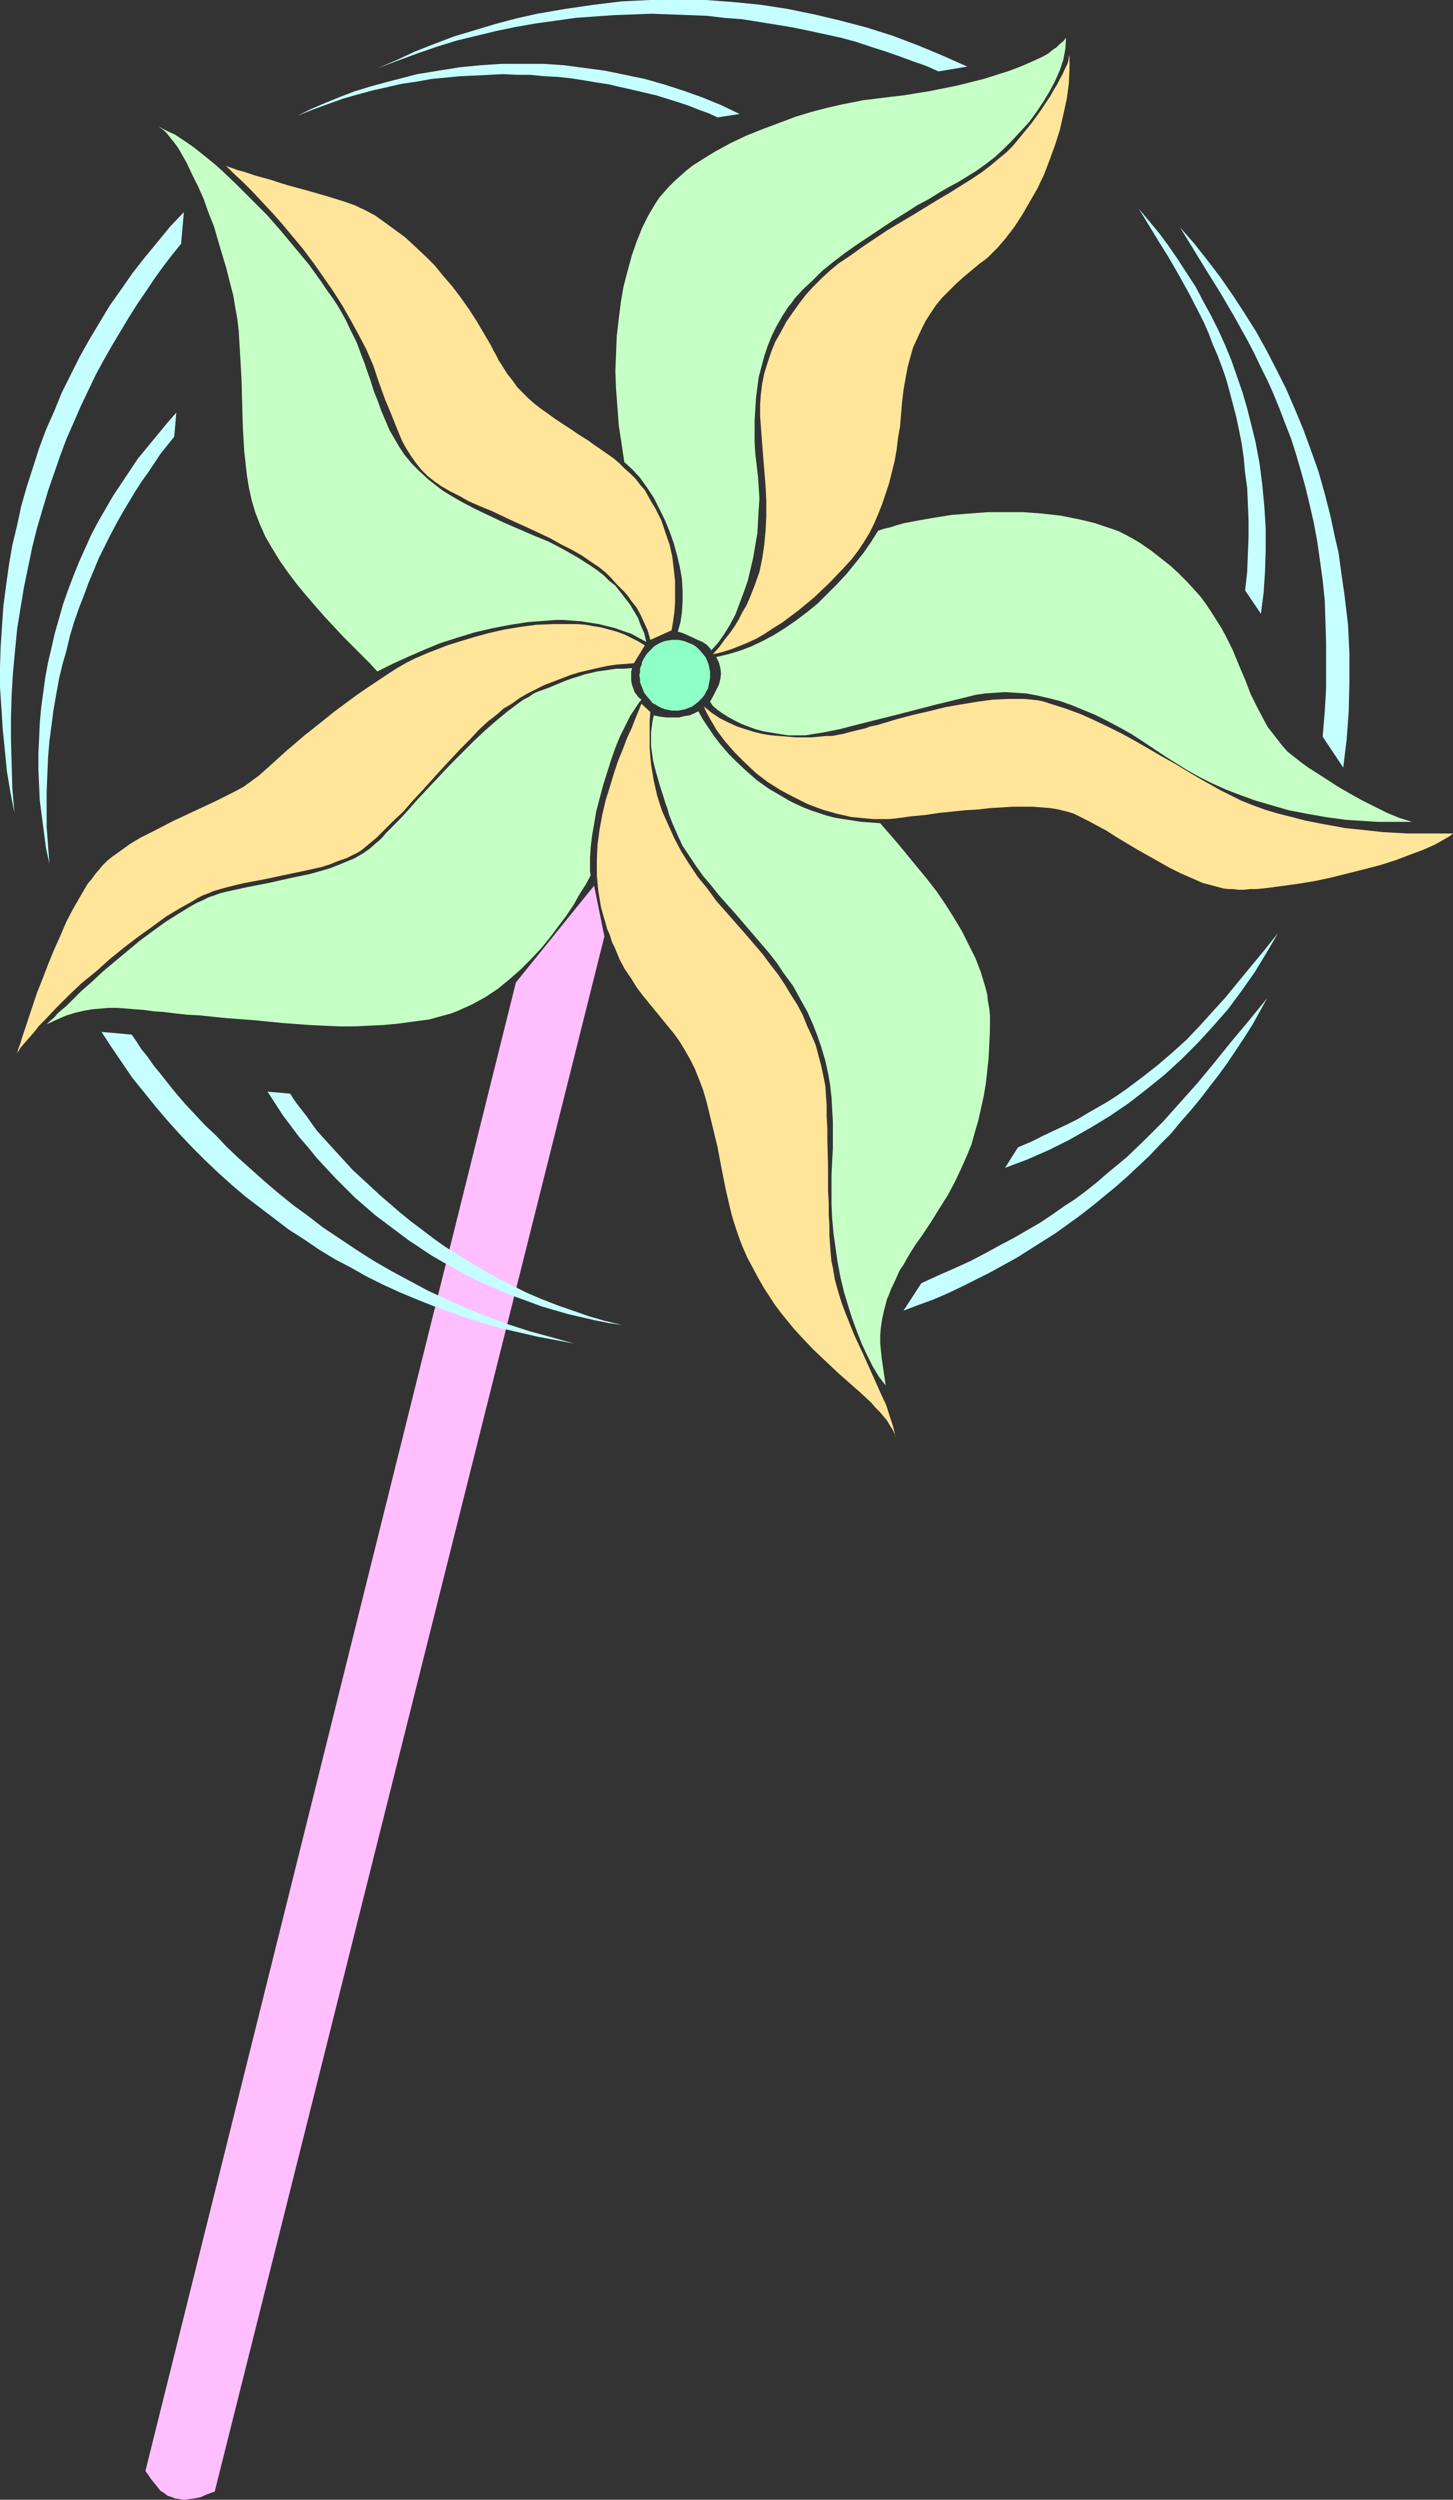 <?xml version="1.0" encoding="UTF-8" standalone="no"?>
<svg
   version="1.0"
   width="90.534mm"
   height="155.668mm"
   id="svg22"
   sodipodi:docname="Pinwheel 2.wmf"
   xmlns:inkscape="http://www.inkscape.org/namespaces/inkscape"
   xmlns:sodipodi="http://sodipodi.sourceforge.net/DTD/sodipodi-0.dtd"
   xmlns="http://www.w3.org/2000/svg"
   xmlns:svg="http://www.w3.org/2000/svg">
  <rect width="100%" height="100%" fill="#333333" stroke="none"/>
  <sodipodi:namedview
     id="namedview22"
     pagecolor="#ffffff"
     bordercolor="#000000"
     borderopacity="0.25"
     inkscape:showpageshadow="2"
     inkscape:pageopacity="0.0"
     inkscape:pagecheckerboard="0"
     inkscape:deskcolor="#d1d1d1"
     inkscape:document-units="mm" />
  <defs
     id="defs1">
    <pattern
       id="WMFhbasepattern"
       patternUnits="userSpaceOnUse"
       width="6"
       height="6"
       x="0"
       y="0" />
  </defs>
  <path
     style="fill:#ffbfff;fill-opacity:1;fill-rule:evenodd;stroke:none"
     d="m 34.25,581.566 87.24,-350.33 18.417,-22.784 2.423,11.958 -91.764,366.004 -1.777,0.646 -1.454,0.646 -1.454,0.323 -1.292,0.162 -1.292,0.162 -0.969,-0.162 -1.131,-0.162 -0.808,-0.323 -0.969,-0.323 -0.808,-0.646 -0.808,-0.485 -0.646,-0.808 -0.646,-0.808 -0.808,-0.97 -0.646,-0.97 z"
     id="path1" />
  <path
     style="fill:#8effc6;fill-opacity:1;fill-rule:evenodd;stroke:none"
     d="m 160.586,167.085 0.808,-0.162 1.616,-0.646 0.646,-0.485 0.646,-0.485 0.646,-0.646 0.485,-0.485 0.485,-0.646 0.323,-0.646 0.485,-0.808 0.162,-0.808 0.162,-0.808 0.162,-0.808 v -0.808 -0.808 l -0.162,-0.808 -0.162,-0.808 -0.323,-0.808 -0.323,-0.808 -0.485,-0.646 -0.969,-1.131 -0.646,-0.646 -0.646,-0.485 -0.646,-0.323 -0.808,-0.323 -0.808,-0.323 -0.646,-0.162 -0.808,-0.162 h -0.808 -0.808 l -0.969,0.162 -0.808,0.162 -0.808,0.323 -0.646,0.323 -0.808,0.485 -1.131,1.131 -0.485,0.485 -0.485,0.646 -0.485,0.808 -0.323,0.646 -0.162,0.808 -0.323,0.646 v 0.808 l -0.162,0.97 0.162,0.808 v 0.808 l 0.323,0.808 0.323,0.808 0.323,0.808 0.485,0.646 0.969,1.131 0.485,0.646 0.646,0.323 0.808,0.485 0.646,0.323 0.808,0.323 0.808,0.162 0.808,0.162 h 0.808 0.808 z"
     id="path2" />
  <path
     style="fill:#c6ffc6;fill-opacity:1;fill-rule:evenodd;stroke:none"
     d="m 168.664,154.643 2.746,-0.646 2.746,-0.808 2.585,-0.97 2.746,-1.293 2.746,-1.454 2.585,-1.616 2.585,-1.778 2.585,-1.939 2.585,-2.101 2.262,-2.262 2.262,-2.262 2.262,-2.424 2.1,-2.585 1.939,-2.424 1.777,-2.585 1.616,-2.585 1.454,-0.485 1.454,-0.323 1.454,-0.485 1.777,-0.485 3.393,-0.646 3.716,-0.646 4.039,-0.646 4.2,-0.323 4.2,-0.323 h 4.362 4.2 l 4.362,0.323 4.362,0.485 4.039,0.808 2.1,0.485 1.939,0.485 1.939,0.646 1.939,0.646 1.777,0.646 1.616,0.808 1.777,0.97 1.616,0.97 2.585,1.778 2.262,1.778 2.262,1.778 1.939,1.778 1.939,1.939 1.616,1.778 1.616,1.778 1.292,1.778 1.292,1.939 1.131,1.778 1.131,1.778 0.969,1.778 1.777,3.555 1.454,3.555 1.454,3.393 1.292,3.393 1.616,3.232 1.616,3.07 0.808,1.454 1.131,1.454 1.131,1.454 1.131,1.454 1.292,1.454 1.454,1.131 1.616,1.293 1.777,1.293 1.777,1.131 1.777,1.131 3.231,2.101 3.07,1.778 2.908,1.616 2.908,1.454 2.908,1.454 2.746,1.131 3.07,0.97 h -5.493 -2.585 l -2.585,-0.162 -2.585,-0.162 -2.423,-0.162 -4.685,-0.646 -4.524,-0.808 -4.2,-0.808 -3.877,-1.131 -3.877,-1.131 -3.554,-1.293 -3.393,-1.293 -3.231,-1.454 -2.908,-1.454 -2.908,-1.616 -2.585,-1.616 -2.585,-1.616 -2.423,-1.616 -2.908,-1.939 -2.746,-1.778 -2.908,-1.616 -2.746,-1.454 -2.908,-1.454 -2.746,-1.131 -2.746,-1.131 -2.746,-0.97 -2.585,-0.646 -2.746,-0.646 -2.585,-0.485 -2.423,-0.162 -2.585,-0.162 -2.423,0.162 -2.262,0.162 -2.262,0.323 -4.524,1.131 -4.685,1.131 -9.37,2.424 -4.524,1.131 -4.524,1.131 -4.362,1.131 -4.039,0.808 -2.1,0.323 -1.939,0.323 h -2.1 -1.939 l -2.1,-0.323 -1.939,-0.323 -1.939,-0.323 -1.777,-0.485 -1.777,-0.646 -1.616,-0.646 -1.616,-0.808 -1.454,-0.808 -1.292,-0.808 -1.131,-0.808 -1.131,-0.97 -0.646,-0.97 0.808,-1.454 0.646,-1.293 0.646,-1.293 0.323,-1.293 0.162,-1.293 -0.162,-1.293 -0.323,-1.293 -0.323,-0.646 z"
     id="path3" />
  <path
     style="fill:#ffe599;fill-opacity:1;fill-rule:evenodd;stroke:none"
     d="m 165.756,166.277 0.646,1.454 0.808,1.454 1.616,2.747 1.939,2.585 2.262,2.585 2.423,2.424 2.585,2.424 2.746,2.101 3.07,1.939 3.07,1.616 3.231,1.616 3.393,1.293 3.393,0.97 3.554,0.808 1.777,0.162 1.616,0.162 1.777,0.162 h 1.777 1.939 l 1.616,-0.162 3.554,-0.485 3.393,-0.323 3.231,-0.485 3.231,-0.323 3.07,-0.323 2.908,-0.162 2.746,-0.323 2.746,-0.162 2.585,-0.162 h 2.423 2.262 l 2.262,0.162 1.939,0.162 1.939,0.323 1.939,0.485 1.616,0.485 1.616,0.808 1.939,0.97 2.1,1.131 2.1,1.131 2.262,1.454 2.423,1.454 2.423,1.454 2.585,1.454 5.17,2.909 2.585,1.293 2.585,1.131 2.585,1.131 2.423,0.646 2.423,0.646 1.292,0.162 h 1.131 l 1.131,0.162 h 1.292 l 1.454,-0.162 h 1.454 l 1.616,-0.162 1.454,-0.162 3.554,-0.485 3.554,-0.485 3.877,-0.646 3.716,-0.808 3.877,-0.97 3.877,-0.97 3.716,-0.97 3.554,-1.131 3.393,-1.293 3.07,-1.131 2.908,-1.293 1.131,-0.646 1.131,-0.646 1.131,-0.646 0.808,-0.646 h -2.423 -5.493 -2.746 l -2.908,-0.162 -2.908,-0.162 -2.908,-0.323 -3.07,-0.323 -3.07,-0.323 -6.139,-1.131 -3.231,-0.646 -3.07,-0.808 -3.231,-0.808 -3.231,-0.97 -3.07,-1.131 -2.423,-0.97 -2.262,-1.131 -2.585,-1.293 -2.585,-1.454 -2.585,-1.454 -2.746,-1.616 -2.908,-1.778 -2.908,-1.616 -3.07,-1.778 -3.07,-1.778 -3.231,-1.778 -3.231,-1.616 -3.393,-1.616 -3.231,-1.454 -3.554,-1.293 -3.554,-1.131 -1.454,-0.485 -1.454,-0.323 -1.616,-0.162 -1.777,-0.162 h -1.616 -1.777 l -3.716,0.162 -3.716,0.485 -3.877,0.646 -3.716,0.646 -3.877,0.97 -3.554,0.808 -3.716,0.97 -3.231,0.97 -1.616,0.485 -1.616,0.323 -1.292,0.485 -1.454,0.323 -1.292,0.323 -1.292,0.323 -1.131,0.323 -0.969,0.162 -0.808,0.162 -0.808,0.162 h -1.454 l -1.616,0.162 -1.777,0.162 h -1.777 -1.939 l -1.939,-0.162 -1.939,-0.162 -1.939,-0.162 -2.1,-0.323 -1.939,-0.485 -2.1,-0.646 -1.939,-0.646 -2.1,-0.97 -1.939,-0.97 -1.939,-1.293 z"
     id="path4" />
  <path
     style="fill:#c6ffc6;fill-opacity:1;fill-rule:evenodd;stroke:none"
     d="m 159.617,148.664 1.131,0.323 1.131,0.485 2.423,1.131 1.131,0.485 0.969,0.646 0.646,0.646 0.485,0.646 1.616,-1.778 1.454,-2.101 1.292,-2.101 1.292,-2.424 0.969,-2.585 0.969,-2.585 0.969,-2.747 0.646,-2.747 0.646,-2.747 0.485,-2.909 0.485,-2.747 0.162,-2.909 0.162,-2.747 0.162,-2.585 -0.162,-2.585 -0.162,-2.424 -0.646,-5.494 -0.162,-2.747 v -2.585 -2.585 l 0.162,-2.585 0.162,-2.585 0.323,-2.585 0.323,-2.424 0.646,-2.424 0.646,-2.424 0.808,-2.424 0.969,-2.424 1.131,-2.262 1.292,-2.262 1.454,-2.262 0.808,-0.97 0.808,-1.131 1.939,-2.101 2.1,-1.939 2.262,-2.262 2.585,-2.101 2.746,-2.101 2.746,-1.939 2.908,-1.939 5.816,-3.878 2.908,-1.778 2.746,-1.778 2.746,-1.454 2.585,-1.616 2.262,-1.293 2.1,-1.131 2.1,-1.293 2.1,-1.293 2.262,-1.616 2.1,-1.616 2.1,-1.939 2.1,-2.101 1.939,-2.101 1.939,-2.101 1.777,-2.424 1.616,-2.424 1.454,-2.424 1.292,-2.424 1.131,-2.585 0.808,-2.424 0.485,-2.585 0.162,-2.585 -0.646,0.808 -0.808,0.646 -0.808,0.808 -0.969,0.646 -0.969,0.808 -1.131,0.646 -2.423,1.131 -2.585,1.131 -2.908,1.131 -3.07,0.97 -3.07,0.97 -3.231,0.808 -3.231,0.808 -3.231,0.646 -3.231,0.646 -3.07,0.485 -2.908,0.485 -2.908,0.323 -2.585,0.323 -1.292,0.162 -1.292,0.162 -1.454,0.162 -1.454,0.323 -1.777,0.323 -1.616,0.323 -3.554,0.808 -3.716,0.97 -3.716,1.131 -3.877,1.454 -3.877,1.454 -4.039,1.616 -3.716,1.778 -3.554,1.939 -3.393,2.101 -1.777,1.131 -1.454,1.131 -1.454,1.293 -1.454,1.293 -1.292,1.293 -1.131,1.293 -1.131,1.293 -0.969,1.454 -1.616,2.747 -1.454,2.909 -1.292,3.232 -1.131,3.232 -0.969,3.555 -0.969,3.717 -0.646,3.717 -0.485,3.878 -0.485,4.201 -0.162,4.04 -0.162,4.201 0.162,4.201 0.323,4.201 0.323,4.363 0.646,4.201 0.646,4.363 1.939,1.778 1.777,1.939 1.616,2.262 1.616,2.424 1.292,2.585 1.292,2.585 1.131,2.747 0.969,2.747 0.808,2.909 0.646,2.747 0.485,2.747 0.162,2.747 v 2.585 l -0.162,2.585 -0.323,2.262 -0.323,1.131 z"
     id="path5" />
  <path
     style="fill:#ffe599;fill-opacity:1;fill-rule:evenodd;stroke:none"
     d="m 167.856,153.996 1.454,-1.616 1.292,-1.778 1.292,-1.616 1.131,-1.616 0.969,-1.616 0.808,-1.616 0.969,-1.616 0.646,-1.454 1.292,-3.232 1.131,-3.232 0.646,-3.07 0.485,-3.232 0.323,-3.393 0.162,-3.393 v -3.555 l -0.162,-3.555 -0.323,-3.878 -0.323,-4.04 -0.323,-4.201 -0.323,-4.363 V 95.339 l 0.162,-2.424 0.323,-2.585 0.485,-2.424 0.808,-2.585 0.808,-2.424 0.969,-2.424 1.292,-2.262 1.292,-2.424 1.454,-2.101 1.616,-2.262 1.616,-2.101 1.777,-1.939 1.939,-1.939 1.939,-1.778 1.939,-1.616 2.908,-1.939 2.908,-2.101 5.816,-3.878 5.978,-3.555 2.908,-1.778 2.908,-1.778 2.746,-1.616 2.585,-1.616 2.585,-1.616 2.423,-1.616 2.1,-1.616 1.939,-1.616 1.777,-1.454 1.454,-1.454 1.616,-1.939 1.454,-1.778 1.454,-1.778 1.292,-1.778 1.131,-1.616 0.969,-1.454 0.969,-1.454 0.808,-1.454 0.808,-1.293 0.646,-1.293 0.646,-1.131 0.485,-1.131 0.485,-0.97 0.323,-0.808 0.162,-0.97 0.162,-0.646 v 3.393 l -0.162,3.393 -0.485,3.555 -0.808,3.717 -0.808,3.555 -1.131,3.555 -1.292,3.555 -1.292,3.393 -1.616,3.393 -1.777,3.07 -1.777,3.07 -1.777,2.747 -2.1,2.747 -1.939,2.262 -2.1,2.101 -0.969,0.808 -1.131,0.808 -1.939,1.616 -1.939,1.616 -1.777,1.616 -1.616,1.616 -1.616,1.616 -1.454,1.778 -1.292,1.939 -1.131,1.778 -0.969,1.939 -0.969,2.101 -0.969,2.101 -0.646,2.262 -0.646,2.424 -0.485,2.585 -0.485,2.747 -0.323,2.747 -0.485,5.817 -0.485,2.747 -0.323,2.747 -0.485,2.747 -0.646,2.585 -0.646,2.585 -0.808,2.424 -0.808,2.424 -0.969,2.424 -0.969,2.262 -1.131,2.262 -1.292,2.101 -1.292,1.939 -1.616,2.101 -1.616,1.778 -3.393,3.555 -3.716,3.555 -3.716,3.07 -1.939,1.454 -1.939,1.454 -2.1,1.293 -1.939,1.293 -1.939,1.131 -2.1,0.97 -1.939,0.808 -2.1,0.808 -2.1,0.646 z"
     id="path6" />
  <path
     style="fill:#c6ffc6;fill-opacity:1;fill-rule:evenodd;stroke:none"
     d="m 152.186,151.088 -1.777,-0.97 -1.777,-0.97 -1.939,-0.646 -1.777,-0.646 -1.939,-0.485 -1.939,-0.485 -2.1,-0.323 -1.939,-0.323 -2.1,-0.162 -2.1,-0.162 h -1.939 l -2.1,0.162 -4.362,0.323 -4.2,0.646 -4.2,0.808 -4.2,0.97 -4.2,1.293 -4.039,1.293 -3.877,1.616 -3.716,1.616 -3.554,1.616 -3.554,1.778 -1.777,-1.939 -1.939,-1.939 -2.1,-2.101 -2.262,-2.262 -2.1,-2.262 -2.262,-2.424 -2.262,-2.585 -2.1,-2.424 -2.262,-2.747 -1.939,-2.585 -1.939,-2.747 -1.777,-2.909 -1.616,-2.747 -1.292,-2.909 -1.131,-2.909 -0.808,-2.747 -0.646,-2.909 -0.485,-2.909 -0.323,-2.909 -0.323,-2.909 -0.323,-5.656 -0.162,-5.817 -0.162,-5.656 -0.323,-5.656 -0.323,-5.494 -0.323,-2.747 -0.485,-2.747 -0.485,-2.909 -0.808,-3.07 -0.808,-3.232 -0.969,-3.232 -0.969,-3.232 -0.969,-3.393 -1.292,-3.232 -1.131,-3.232 -1.292,-2.909 -1.454,-2.909 -1.292,-2.747 -1.292,-2.262 -0.646,-1.131 -0.808,-1.131 -0.646,-0.808 -0.646,-0.808 -0.646,-0.808 -0.646,-0.646 -0.646,-0.485 -0.646,-0.485 1.131,0.646 1.292,0.646 1.454,0.646 1.454,0.97 1.454,0.97 1.616,1.131 1.616,1.293 1.616,1.293 1.777,1.454 1.616,1.454 3.393,3.232 3.554,3.555 3.554,3.555 3.393,3.878 3.231,3.878 3.231,3.878 2.908,4.04 1.292,1.939 1.292,1.778 1.292,1.939 1.131,1.939 0.969,1.778 0.808,1.778 0.808,1.616 0.808,1.616 1.131,3.07 0.646,1.616 0.485,1.454 0.969,2.747 0.808,2.585 0.969,2.424 0.808,2.262 0.969,2.262 0.969,2.262 1.131,1.939 1.131,1.939 1.292,1.939 1.616,1.939 1.777,1.778 2.1,1.939 2.262,1.778 1.292,0.97 1.292,0.808 3.07,1.778 3.07,1.616 3.393,1.616 3.393,1.616 7.108,3.07 3.554,1.454 3.393,1.778 3.393,1.939 3.07,1.939 1.616,1.131 1.454,1.131 1.292,1.293 1.454,1.131 1.131,1.454 1.131,1.454 1.131,1.454 0.969,1.616 0.969,1.616 0.646,1.778 0.808,1.778 z"
     id="path7" />
  <path
     style="fill:#ffe599;fill-opacity:1;fill-rule:evenodd;stroke:none"
     d="m 153.155,150.603 5.008,-2.262 0.323,-1.939 0.323,-2.262 0.162,-2.262 v -2.585 -2.585 l -0.323,-2.909 -0.323,-2.747 -0.646,-2.909 -0.969,-2.747 -0.969,-2.909 -1.454,-2.909 -0.808,-1.293 -0.808,-1.454 -0.808,-1.454 -1.131,-1.293 -0.969,-1.293 -1.292,-1.293 -1.292,-1.131 -1.292,-1.293 -1.292,-1.131 -1.616,-1.131 -1.616,-1.131 -1.454,-0.97 -1.292,-0.97 -1.292,-0.808 -1.292,-0.808 -1.131,-0.808 -2.262,-1.454 -1.939,-1.293 -1.777,-1.293 -1.616,-1.131 -1.454,-1.131 -1.454,-1.293 -1.292,-1.293 -1.292,-1.293 -1.131,-1.616 -1.292,-1.616 -1.292,-2.101 -0.646,-0.97 -0.646,-1.293 -0.646,-1.131 -0.646,-1.293 -1.616,-2.747 -1.616,-2.747 -1.777,-2.747 -1.939,-2.747 -1.939,-2.585 -2.1,-2.424 -2.1,-2.585 -2.262,-2.262 -2.423,-2.262 -2.262,-2.101 -2.423,-1.778 -2.423,-1.778 -2.262,-1.616 -2.423,-1.293 -2.423,-1.131 -2.262,-0.808 -4.685,-1.454 -4.524,-1.293 -4.2,-1.131 -2.1,-0.646 -1.939,-0.646 -1.777,-0.485 -1.777,-0.485 -1.454,-0.485 -1.454,-0.485 -1.292,-0.323 -1.292,-0.485 -0.969,-0.323 -0.646,-0.323 1.939,1.939 2.1,1.939 2.262,2.262 2.262,2.424 2.423,2.585 2.423,2.747 2.423,2.909 2.423,2.909 2.423,3.232 2.262,3.232 2.262,3.232 2.262,3.555 1.939,3.393 1.939,3.555 1.777,3.393 1.616,3.717 1.292,3.878 1.454,4.04 1.616,3.878 1.616,4.04 0.808,1.939 0.969,1.778 1.131,1.778 1.131,1.616 1.292,1.616 1.454,1.454 1.616,1.293 1.616,1.131 1.939,1.131 2.262,1.131 2.262,1.293 2.585,1.131 2.746,1.131 2.746,1.293 2.746,1.293 2.908,1.293 5.493,2.585 2.585,1.454 2.585,1.293 2.262,1.293 2.1,1.454 1.939,1.293 1.616,1.293 1.292,1.293 1.131,1.293 1.131,1.131 0.969,0.97 0.808,0.97 0.646,0.97 0.646,0.808 0.646,0.808 0.969,1.778 0.808,1.778 0.808,1.778 0.323,1.131 z"
     id="path8" />
  <path
     style="fill:#ffe599;fill-opacity:1;fill-rule:evenodd;stroke:none"
     d="m 149.278,156.097 -2.1,0.162 -2.1,0.162 -2.1,0.323 -2.262,0.485 -2.1,0.485 -2.1,0.485 -2.1,0.646 -2.1,0.808 -2.1,0.808 -2.1,0.808 -1.939,0.97 -1.939,0.97 -1.939,1.131 -1.777,1.293 -1.939,1.131 -1.616,1.454 -2.1,1.616 -2.1,1.939 -2.1,2.262 -2.262,2.262 -4.524,4.848 -4.524,5.009 -2.262,2.424 -2.1,2.424 -2.262,2.101 -2.1,2.101 -1.939,1.939 -1.939,1.616 -0.969,0.808 -0.808,0.646 -0.808,0.485 -0.969,0.485 -1.616,0.808 -1.939,0.646 -1.939,0.808 -2.1,0.646 -4.362,0.97 -4.685,0.97 -2.262,0.485 -2.262,0.485 -4.362,0.808 -2.1,0.485 -1.939,0.485 -1.777,0.485 -1.616,0.485 -1.131,0.485 -1.292,0.485 -1.292,0.646 -1.292,0.808 -1.454,0.808 -1.454,0.808 -1.616,0.97 -1.616,0.97 -3.07,2.262 -3.393,2.424 -3.393,2.585 -3.393,2.747 -3.231,2.909 -3.393,2.747 -3.07,2.909 -2.908,2.909 -2.746,2.909 -1.292,1.293 -1.131,1.454 -1.131,1.293 -1.131,1.293 -0.969,1.131 -0.808,1.293 0.323,-1.131 0.485,-1.293 0.323,-1.131 0.485,-1.454 0.969,-2.909 0.969,-2.909 1.131,-3.393 1.292,-3.232 1.292,-3.393 1.454,-3.555 1.454,-3.232 1.454,-3.393 1.616,-3.07 1.777,-3.07 1.616,-2.747 0.969,-1.131 0.808,-1.131 0.969,-1.131 0.808,-0.97 0.969,-0.97 0.969,-0.808 2.262,-1.616 2.262,-1.616 2.423,-1.454 2.585,-1.293 5.008,-2.585 5.17,-2.424 4.847,-2.262 2.262,-1.131 2.262,-1.131 2.1,-1.131 1.777,-1.293 1.777,-1.293 1.454,-1.293 1.454,-1.293 1.777,-1.616 1.777,-1.616 2.1,-1.778 2.262,-1.939 2.262,-1.778 4.847,-3.878 5.008,-3.717 2.585,-1.778 2.423,-1.616 2.423,-1.616 2.262,-1.454 2.262,-1.293 1.939,-0.97 1.131,-0.485 1.131,-0.485 1.131,-0.485 1.292,-0.485 2.908,-1.131 3.07,-0.97 3.231,-0.97 3.554,-0.97 3.554,-0.808 3.877,-0.646 3.716,-0.485 3.877,-0.162 h 3.877 1.939 l 1.939,0.162 1.777,0.323 1.939,0.323 1.777,0.485 1.777,0.485 1.777,0.646 1.616,0.808 1.616,0.808 1.616,0.97 z"
     id="path9" />
  <path
     style="fill:#c6ffc6;fill-opacity:1;fill-rule:evenodd;stroke:none"
     d="m 10.986,241.094 0.808,-0.808 0.969,-0.808 0.808,-0.97 2.1,-1.778 1.131,-1.131 2.262,-2.262 2.585,-2.262 2.585,-2.424 2.908,-2.424 2.908,-2.424 2.908,-2.424 3.07,-2.262 2.908,-2.101 3.07,-1.939 2.908,-1.778 1.454,-0.808 1.454,-0.646 1.292,-0.646 1.454,-0.485 1.292,-0.485 1.292,-0.323 5.17,-1.131 5.008,-0.97 5.008,-1.131 4.685,-0.97 2.262,-0.646 2.262,-0.646 2.1,-0.808 1.939,-0.808 1.939,-0.808 1.939,-1.131 1.616,-1.131 1.454,-1.293 0.808,-0.646 0.808,-0.808 0.808,-0.97 0.969,-0.97 0.969,-0.97 1.131,-1.131 2.1,-2.262 2.262,-2.585 2.423,-2.585 2.585,-2.747 2.585,-2.747 2.746,-2.747 2.746,-2.747 2.746,-2.585 2.585,-2.262 2.746,-2.262 1.292,-0.97 1.292,-0.97 1.131,-0.808 1.292,-0.646 1.131,-0.808 1.131,-0.485 2.262,-0.808 1.939,-0.808 1.939,-0.808 1.777,-0.646 1.616,-0.485 1.454,-0.485 1.454,-0.323 1.292,-0.323 1.292,-0.162 1.131,-0.162 2.1,-0.323 h 1.939 l 1.777,-0.162 v 0.162 0.162 l -0.162,0.485 v 0.808 1.131 l 0.162,1.131 0.485,1.293 0.162,0.485 0.485,0.646 0.485,0.646 0.646,0.485 -0.646,0.808 -0.646,0.97 -1.292,1.939 -1.131,2.262 -1.292,2.585 -1.131,2.747 -0.969,2.747 -0.969,3.07 -0.969,3.07 -0.808,3.07 -0.808,3.07 -0.485,2.909 -0.485,2.747 -0.323,2.747 -0.162,2.424 v 1.131 1.131 0.97 l 0.162,0.97 -1.131,2.101 -1.454,2.262 -1.454,2.585 -1.616,2.424 -1.939,2.585 -1.939,2.585 -2.1,2.585 -2.423,2.585 -2.423,2.424 -2.585,2.262 -2.746,2.262 -2.908,1.939 -3.231,1.778 -3.231,1.454 -1.616,0.646 -1.777,0.485 -1.777,0.485 -1.777,0.485 -3.716,0.485 -3.554,0.485 -3.554,0.323 -3.554,0.162 -3.393,0.162 H 79.809 l -3.393,-0.162 -3.393,-0.162 -6.624,-0.485 -6.462,-0.646 -6.462,-0.485 -3.231,-0.323 -3.07,-0.323 -3.07,-0.162 -2.908,-0.323 -2.585,-0.323 -2.423,-0.162 -2.262,-0.323 -2.262,-0.162 -1.939,-0.162 -2.1,-0.162 h -1.939 l -1.939,0.162 -1.939,0.162 -1.939,0.323 -2.1,0.485 -2.1,0.646 -2.262,0.97 z"
     id="path10" />
  <path
     style="fill:#ffe599;fill-opacity:1;fill-rule:evenodd;stroke:none"
     d="m 151.055,165.631 -0.323,0.808 -0.323,0.808 -0.808,1.939 -0.808,2.101 -1.131,2.424 -0.969,2.585 -1.131,2.747 -0.969,2.909 -0.969,3.232 -0.969,3.07 -0.808,3.393 -0.646,3.555 -0.485,3.555 -0.162,3.555 v 3.717 l 0.162,1.778 0.162,1.778 0.323,1.939 0.323,1.939 0.485,1.778 0.485,1.616 0.485,1.778 0.646,1.454 0.485,1.616 0.646,1.293 1.131,2.747 1.292,2.424 1.454,2.101 1.292,2.101 1.454,1.939 2.908,3.555 2.908,3.555 1.454,1.778 1.292,1.778 1.292,2.101 1.292,2.262 1.131,2.262 0.969,2.424 0.969,2.585 0.808,2.747 1.292,5.333 1.292,5.333 0.485,2.585 0.485,2.585 0.485,2.424 0.485,2.424 0.485,2.101 0.485,2.101 0.485,1.939 0.485,1.616 0.969,2.909 0.969,2.585 1.131,2.585 1.292,2.424 1.292,2.424 1.292,2.262 2.746,4.201 1.454,1.939 1.454,1.778 1.454,1.778 1.616,1.778 2.908,3.07 3.07,2.909 2.908,2.747 2.746,2.424 2.585,2.262 2.423,2.262 0.969,1.131 0.969,0.97 0.969,1.131 0.808,0.97 0.646,1.131 0.646,0.97 0.485,0.97 0.323,1.131 -0.646,-2.747 -0.808,-2.424 -0.808,-2.585 -1.131,-2.424 -2.1,-4.686 -2.1,-4.686 -2.262,-4.848 -0.969,-2.424 -0.969,-2.424 -0.969,-2.585 -0.808,-2.585 -0.808,-2.909 -0.485,-2.909 -0.162,-0.646 -0.162,-0.808 -0.162,-1.616 -0.162,-2.101 -0.162,-2.262 v -2.424 l -0.162,-2.585 v -2.747 l -0.162,-2.909 v -5.979 l -0.162,-5.817 v -2.909 l -0.162,-2.747 v -2.585 l -0.162,-2.424 -0.162,-2.262 -0.485,-2.424 -0.485,-2.262 -0.646,-2.424 -0.646,-2.424 -0.969,-2.262 -1.131,-2.424 -0.969,-2.424 -1.292,-2.424 -1.454,-2.262 -1.454,-2.424 -1.616,-2.424 -1.777,-2.262 -1.777,-2.424 -1.939,-2.262 -1.939,-2.262 -4.685,-5.332 -2.423,-2.747 -2.1,-2.909 -2.262,-2.747 -1.939,-2.909 -1.939,-3.07 -1.616,-3.07 -1.454,-3.232 -1.454,-3.232 -1.131,-3.555 -0.808,-3.555 -0.323,-1.939 -0.323,-1.939 -0.162,-1.778 -0.162,-2.101 v -2.101 -2.101 -2.101 l 0.162,-2.101 z"
     id="path11" />
  <path
     style="fill:#c6ffc6;fill-opacity:1;fill-rule:evenodd;stroke:none"
     d="m 153.963,168.378 1.616,0.323 1.454,0.162 h 1.454 1.454 l 1.292,-0.323 1.131,-0.162 1.131,-0.485 0.969,-0.485 0.969,1.778 1.292,1.939 1.292,1.939 1.616,2.101 1.939,2.262 2.1,2.101 2.262,2.101 2.423,2.101 2.746,1.939 3.07,1.778 1.616,0.97 1.616,0.808 1.777,0.808 1.616,0.646 1.939,0.646 1.939,0.646 1.939,0.485 1.939,0.323 2.1,0.323 2.1,0.323 2.262,0.162 2.262,0.162 2.1,2.424 2.1,2.424 2.262,2.747 2.262,2.747 2.262,2.747 2.262,2.909 2.1,3.07 1.939,3.07 1.939,3.232 1.616,3.232 1.616,3.232 1.292,3.393 0.969,3.232 0.485,1.778 0.162,1.616 0.323,1.778 0.162,1.616 v 1.778 1.616 l -0.162,3.393 -0.162,3.232 -0.323,3.07 -0.323,2.909 -0.485,2.909 -0.646,2.909 -0.646,2.909 -0.808,2.747 -0.808,2.909 -1.131,2.747 -1.292,2.909 -1.454,3.07 -1.616,3.07 -1.939,3.07 -2.1,3.393 -2.262,3.393 -1.292,1.778 -1.131,1.778 -0.969,1.616 -0.808,1.454 -0.969,1.454 -1.292,2.909 -0.646,1.293 -0.485,1.293 -0.485,1.131 -0.646,2.424 -0.485,2.101 -0.323,2.101 -0.162,1.939 v 1.778 l 0.162,1.778 0.162,1.616 0.969,6.625 -1.616,-2.101 -1.454,-2.424 -1.292,-2.585 -1.292,-2.747 -1.131,-2.909 -1.131,-3.07 -0.969,-3.07 -0.969,-3.232 -0.808,-3.393 -0.646,-3.393 -0.485,-3.393 -0.485,-3.393 -0.323,-3.555 -0.162,-3.393 v -3.393 -3.555 l 0.162,-3.232 0.162,-3.07 v -3.07 -3.07 l -0.162,-2.909 -0.162,-2.909 -0.323,-2.909 -0.485,-2.747 -0.646,-2.909 -0.808,-2.747 -0.969,-2.909 -1.131,-2.909 -1.292,-2.909 -1.616,-2.909 -1.777,-3.232 -2.262,-3.07 -1.616,-2.424 -1.777,-2.262 -3.877,-4.525 -3.877,-4.525 -4.039,-4.525 -1.777,-2.262 -1.939,-2.262 -1.616,-2.262 -1.616,-2.424 -1.616,-2.424 -1.131,-2.424 -1.131,-2.585 -0.969,-2.424 -0.323,-1.293 -0.485,-1.293 -0.646,-2.101 -0.646,-1.939 -0.485,-1.778 -0.485,-1.616 -0.323,-1.293 -0.323,-1.293 -0.162,-1.131 -0.323,-2.262 v -2.101 -1.293 l 0.162,-1.131 0.162,-1.293 z"
     id="path12" />
  <path
     style="fill:#c6ffff;fill-opacity:1;fill-rule:evenodd;stroke:none"
     d="m 227.794,15.674 -5.816,-2.585 -5.816,-2.424 -5.978,-2.262 -6.139,-1.939 -6.139,-1.616 -6.139,-1.454 L 185.466,2.101 179.165,1.131 172.703,0.485 166.241,0 h -6.624 -6.462 l -6.785,0.323 -6.624,0.808 -6.624,0.97 -6.624,1.131 -5.008,1.131 -4.847,1.293 -4.847,1.454 -4.847,1.454 -4.685,1.778 -4.524,1.778 -4.524,2.101 -4.524,1.939 4.685,-1.778 4.847,-1.778 4.685,-1.616 4.685,-1.454 4.685,-1.131 4.685,-1.131 4.685,-0.97 4.685,-0.808 4.685,-0.646 4.524,-0.646 4.524,-0.323 4.524,-0.323 4.524,-0.162 4.362,-0.162 4.362,0.162 4.362,0.162 4.2,0.162 4.2,0.485 4.2,0.323 4.039,0.646 4.039,0.646 3.877,0.646 3.877,0.808 3.716,0.808 3.716,0.808 3.554,0.97 3.393,1.131 3.554,1.131 3.231,1.131 3.07,1.131 3.231,1.131 2.908,1.293 z"
     id="path13" />
  <path
     style="fill:#c6ffff;fill-opacity:1;fill-rule:evenodd;stroke:none"
     d="m 174.157,26.824 -4.362,-2.101 -4.362,-1.778 -4.524,-1.616 -4.524,-1.454 -4.524,-1.293 -4.685,-0.97 -4.685,-0.97 -4.847,-0.646 -4.847,-0.646 -4.847,-0.323 h -4.847 -5.008 l -4.847,0.323 -5.008,0.485 -5.008,0.808 -5.008,0.808 -3.716,0.97 -3.716,0.97 -3.554,0.97 -3.716,1.131 -3.393,1.293 -3.554,1.454 -3.393,1.454 -3.231,1.616 3.554,-1.454 3.554,-1.293 3.554,-1.293 3.393,-0.97 3.554,-0.97 3.554,-0.808 3.554,-0.808 3.393,-0.485 3.554,-0.646 3.393,-0.323 3.393,-0.323 3.393,-0.162 3.393,-0.162 3.231,-0.162 3.393,0.162 h 3.07 l 3.231,0.323 3.231,0.162 3.07,0.323 3.07,0.485 2.908,0.485 3.07,0.485 2.746,0.646 2.908,0.646 5.493,1.293 5.17,1.616 2.423,0.808 2.423,0.97 2.262,0.808 2.1,0.97 z"
     id="path14" />
  <path
     style="fill:#c6ffff;fill-opacity:1;fill-rule:evenodd;stroke:none"
     d="m 43.297,49.932 -3.231,3.393 -2.908,3.555 -3.07,3.717 -2.908,3.717 -2.585,3.717 -2.746,3.878 -2.423,4.04 -2.423,4.04 -2.262,4.04 -2.1,4.201 -2.1,4.201 -1.777,4.363 -1.939,4.363 -1.616,4.363 -1.454,4.525 -1.454,4.525 -1.292,4.525 -0.969,4.525 -1.131,4.686 -0.808,4.686 -0.646,4.686 -0.646,4.848 -0.323,4.686 -0.323,4.848 L 0,156.905 v 4.848 l 0.323,4.848 0.323,5.009 0.485,4.848 0.485,5.009 0.808,4.848 0.969,5.009 -0.485,-5.817 -0.162,-5.656 -0.162,-5.494 v -5.494 l 0.162,-5.494 0.323,-5.171 0.485,-5.171 0.485,-5.009 0.808,-5.009 0.808,-4.848 0.969,-4.686 0.969,-4.686 1.131,-4.525 1.292,-4.363 1.292,-4.363 1.454,-4.201 1.454,-4.201 1.454,-3.878 1.777,-4.04 1.616,-3.717 1.777,-3.717 1.777,-3.717 1.939,-3.555 1.939,-3.393 1.939,-3.232 1.939,-3.232 1.939,-3.07 2.1,-3.07 1.939,-2.909 2.1,-2.909 2.1,-2.747 2.1,-2.585 z"
     id="path15" />
  <path
     style="fill:#c6ffff;fill-opacity:1;fill-rule:evenodd;stroke:none"
     d="m 41.52,97.116 -2.262,2.585 -2.262,2.747 -2.262,2.747 -2.262,2.747 -1.939,2.909 -1.939,2.909 -1.939,2.909 -1.777,3.07 -1.777,3.07 -1.616,3.07 -1.454,3.232 -1.454,3.232 -1.292,3.232 -1.292,3.393 -1.131,3.232 -0.969,3.393 -0.969,3.393 -0.808,3.555 -0.808,3.393 -0.646,3.555 -0.485,3.555 -0.485,3.555 -0.323,3.555 -0.162,3.717 -0.162,3.555 v 3.717 l 0.162,3.717 0.162,3.555 0.485,3.717 0.485,3.717 0.485,3.717 0.808,3.717 -0.323,-4.363 -0.323,-4.363 v -4.04 -4.201 l 0.162,-3.878 0.162,-4.04 0.323,-3.878 0.485,-3.717 0.485,-3.717 0.646,-3.717 0.646,-3.555 0.808,-3.393 0.969,-3.393 0.808,-3.393 0.969,-3.232 1.131,-3.232 1.131,-2.909 1.131,-3.07 1.292,-3.07 1.131,-2.747 1.454,-2.909 1.292,-2.585 1.454,-2.747 1.454,-2.585 1.454,-2.424 1.454,-2.424 1.454,-2.262 1.616,-2.262 2.908,-4.363 3.231,-4.04 z"
     id="path16" />
  <path
     style="fill:#c6ffff;fill-opacity:1;fill-rule:evenodd;stroke:none"
     d="m 23.91,242.871 2.423,3.717 2.423,3.555 2.423,3.555 2.746,3.393 2.746,3.393 2.746,3.232 2.908,3.232 2.908,3.07 3.07,3.07 3.07,2.909 3.231,2.909 3.231,2.747 3.393,2.585 3.393,2.585 3.393,2.585 3.554,2.262 3.554,2.424 3.716,2.262 3.716,1.939 3.716,2.101 3.877,1.939 3.877,1.778 3.877,1.616 4.039,1.616 4.039,1.454 4.039,1.454 4.2,1.293 4.039,1.131 4.2,0.97 4.2,0.97 4.362,0.808 4.2,0.808 -5.17,-1.454 -5.331,-1.454 -5.008,-1.616 -4.847,-1.778 -4.847,-1.939 -4.685,-2.101 -4.524,-2.101 -4.524,-2.424 -4.2,-2.262 -4.2,-2.424 -4.039,-2.585 -3.877,-2.585 -3.877,-2.585 -3.554,-2.747 -3.554,-2.585 -3.393,-2.747 -3.231,-2.747 -3.07,-2.747 -2.908,-2.585 -2.908,-2.747 -2.585,-2.747 -2.585,-2.424 -2.423,-2.585 -2.262,-2.424 -2.1,-2.424 -1.939,-2.424 -1.777,-2.262 -1.616,-1.939 -1.454,-2.101 -1.454,-1.778 -1.131,-1.778 -1.131,-1.616 z"
     id="path17" />
  <path
     style="fill:#c6ffff;fill-opacity:1;fill-rule:evenodd;stroke:none"
     d="m 63.007,256.93 1.777,2.747 1.777,2.747 1.939,2.585 1.939,2.585 2.1,2.424 2.1,2.585 2.1,2.262 2.262,2.424 2.262,2.262 2.262,2.262 2.423,2.101 2.423,2.101 2.585,1.939 2.585,1.939 2.585,1.939 5.331,3.555 2.746,1.616 2.746,1.454 2.746,1.616 2.908,1.454 3.07,1.293 2.908,1.293 2.908,1.131 3.07,1.131 3.07,1.131 6.139,1.778 6.301,1.454 3.231,0.646 3.231,0.485 -4.039,-0.97 -3.877,-1.131 -3.716,-1.293 -3.716,-1.293 -3.716,-1.454 -3.393,-1.454 -3.554,-1.778 -3.231,-1.616 -3.231,-1.778 -3.231,-1.939 -2.908,-1.778 -3.07,-1.939 -2.746,-1.939 -2.746,-2.101 -2.585,-1.939 -2.585,-2.101 -2.423,-2.101 -2.262,-1.939 -2.262,-2.101 -2.1,-1.939 -2.1,-1.939 -1.777,-1.939 -1.777,-1.939 -1.777,-1.939 -1.616,-1.778 -1.454,-1.616 -1.292,-1.778 -1.131,-1.616 -1.131,-1.454 -1.131,-1.454 -0.808,-1.131 -0.808,-1.293 z"
     id="path18" />
  <path
     style="fill:#c6ffff;fill-opacity:1;fill-rule:evenodd;stroke:none"
     d="m 212.769,308.477 3.393,-1.293 3.554,-1.293 3.393,-1.454 3.393,-1.616 3.231,-1.616 3.231,-1.616 3.231,-1.778 3.231,-1.778 3.07,-1.939 3.07,-1.939 3.07,-1.939 2.908,-2.101 2.908,-2.101 2.908,-2.262 2.746,-2.262 2.746,-2.262 2.746,-2.424 2.585,-2.424 2.585,-2.424 2.423,-2.585 2.585,-2.585 2.262,-2.747 2.423,-2.747 2.262,-2.747 2.1,-2.747 2.262,-2.909 2.1,-2.909 1.939,-2.909 1.939,-2.909 1.939,-3.07 3.393,-6.14 -4.2,5.171 -4.2,5.009 -4.039,5.009 -3.877,4.686 -4.039,4.525 -4.039,4.525 -4.2,4.201 -4.362,4.201 -4.685,3.878 -2.423,2.101 -2.423,1.939 -2.585,1.939 -2.746,1.778 -2.746,1.939 -2.908,1.939 -3.07,1.778 -3.07,1.778 -3.393,1.778 -3.231,1.778 -3.716,1.939 -3.554,1.616 -4.039,1.778 -3.877,1.778 z"
     id="path19" />
  <path
     style="fill:#c6ffff;fill-opacity:1;fill-rule:evenodd;stroke:none"
     d="m 236.679,274.866 5.17,-1.939 5.17,-2.262 4.847,-2.424 4.847,-2.747 4.524,-2.747 4.524,-3.07 4.362,-3.393 4.2,-3.393 3.877,-3.555 3.877,-3.878 3.554,-3.878 3.554,-4.04 3.231,-4.363 3.07,-4.363 2.746,-4.525 2.746,-4.686 -3.231,4.04 -3.07,3.717 -3.07,3.717 -2.908,3.555 -3.07,3.393 -3.07,3.393 -3.07,3.232 -3.393,3.07 -3.393,2.909 -3.716,2.909 -3.877,2.909 -2.1,1.454 -2.262,1.454 -2.262,1.293 -2.262,1.293 -2.423,1.454 -2.585,1.293 -2.746,1.293 -2.746,1.293 -2.908,1.454 -3.07,1.293 z"
     id="path20" />
  <path
     style="fill:#c6ffff;fill-opacity:1;fill-rule:evenodd;stroke:none"
     d="m 316.326,180.659 0.808,-6.625 0.485,-6.625 0.162,-6.787 v -6.787 l -0.323,-6.787 -0.808,-6.787 -0.969,-6.787 -0.485,-3.555 -0.808,-3.393 -1.131,-5.333 -1.292,-5.009 -1.454,-5.171 -1.777,-5.009 -1.777,-4.848 -1.939,-4.686 -2.1,-4.848 -2.262,-4.525 -2.423,-4.686 -2.423,-4.363 -2.746,-4.363 -2.746,-4.201 -2.908,-4.201 -3.07,-4.04 -3.07,-3.878 -3.393,-3.878 3.07,5.009 3.07,5.009 3.231,5.171 3.231,5.494 1.616,2.909 1.616,2.909 1.616,3.07 1.454,3.07 1.616,3.232 1.454,3.232 1.454,3.555 1.292,3.393 1.454,3.717 1.131,3.555 1.131,3.878 1.131,4.04 0.969,4.04 0.969,4.201 0.808,4.363 0.646,4.525 0.646,4.686 0.485,4.686 0.162,5.009 0.162,5.009 v 5.332 5.494 l -0.323,5.494 -0.485,5.817 z"
     id="path21" />
  <path
     style="fill:#c6ffff;fill-opacity:1;fill-rule:evenodd;stroke:none"
     d="m 296.939,144.462 0.646,-5.009 0.323,-5.009 0.162,-5.009 v -5.009 l -0.323,-5.171 -0.485,-5.171 -0.646,-5.009 -0.969,-5.171 -0.969,-3.878 -0.969,-3.878 -1.131,-3.878 -1.292,-3.717 -1.292,-3.717 -1.454,-3.555 -1.616,-3.555 -1.777,-3.555 -1.777,-3.232 -1.777,-3.393 -2.1,-3.232 -2.1,-3.232 -2.1,-3.07 -2.262,-3.07 -2.423,-2.909 -2.423,-2.909 2.262,3.717 2.262,3.717 2.423,3.878 2.423,4.201 2.423,4.363 2.423,4.686 1.131,2.262 1.131,2.585 0.969,2.585 1.131,2.585 0.969,2.585 0.969,2.747 0.808,2.909 0.808,3.07 0.808,3.07 0.646,3.07 0.646,3.232 0.485,3.393 0.323,3.555 0.485,3.555 0.162,3.717 0.162,3.878 v 3.878 l -0.162,4.04 -0.162,4.201 -0.485,4.363 z"
     id="path22" />
</svg>
